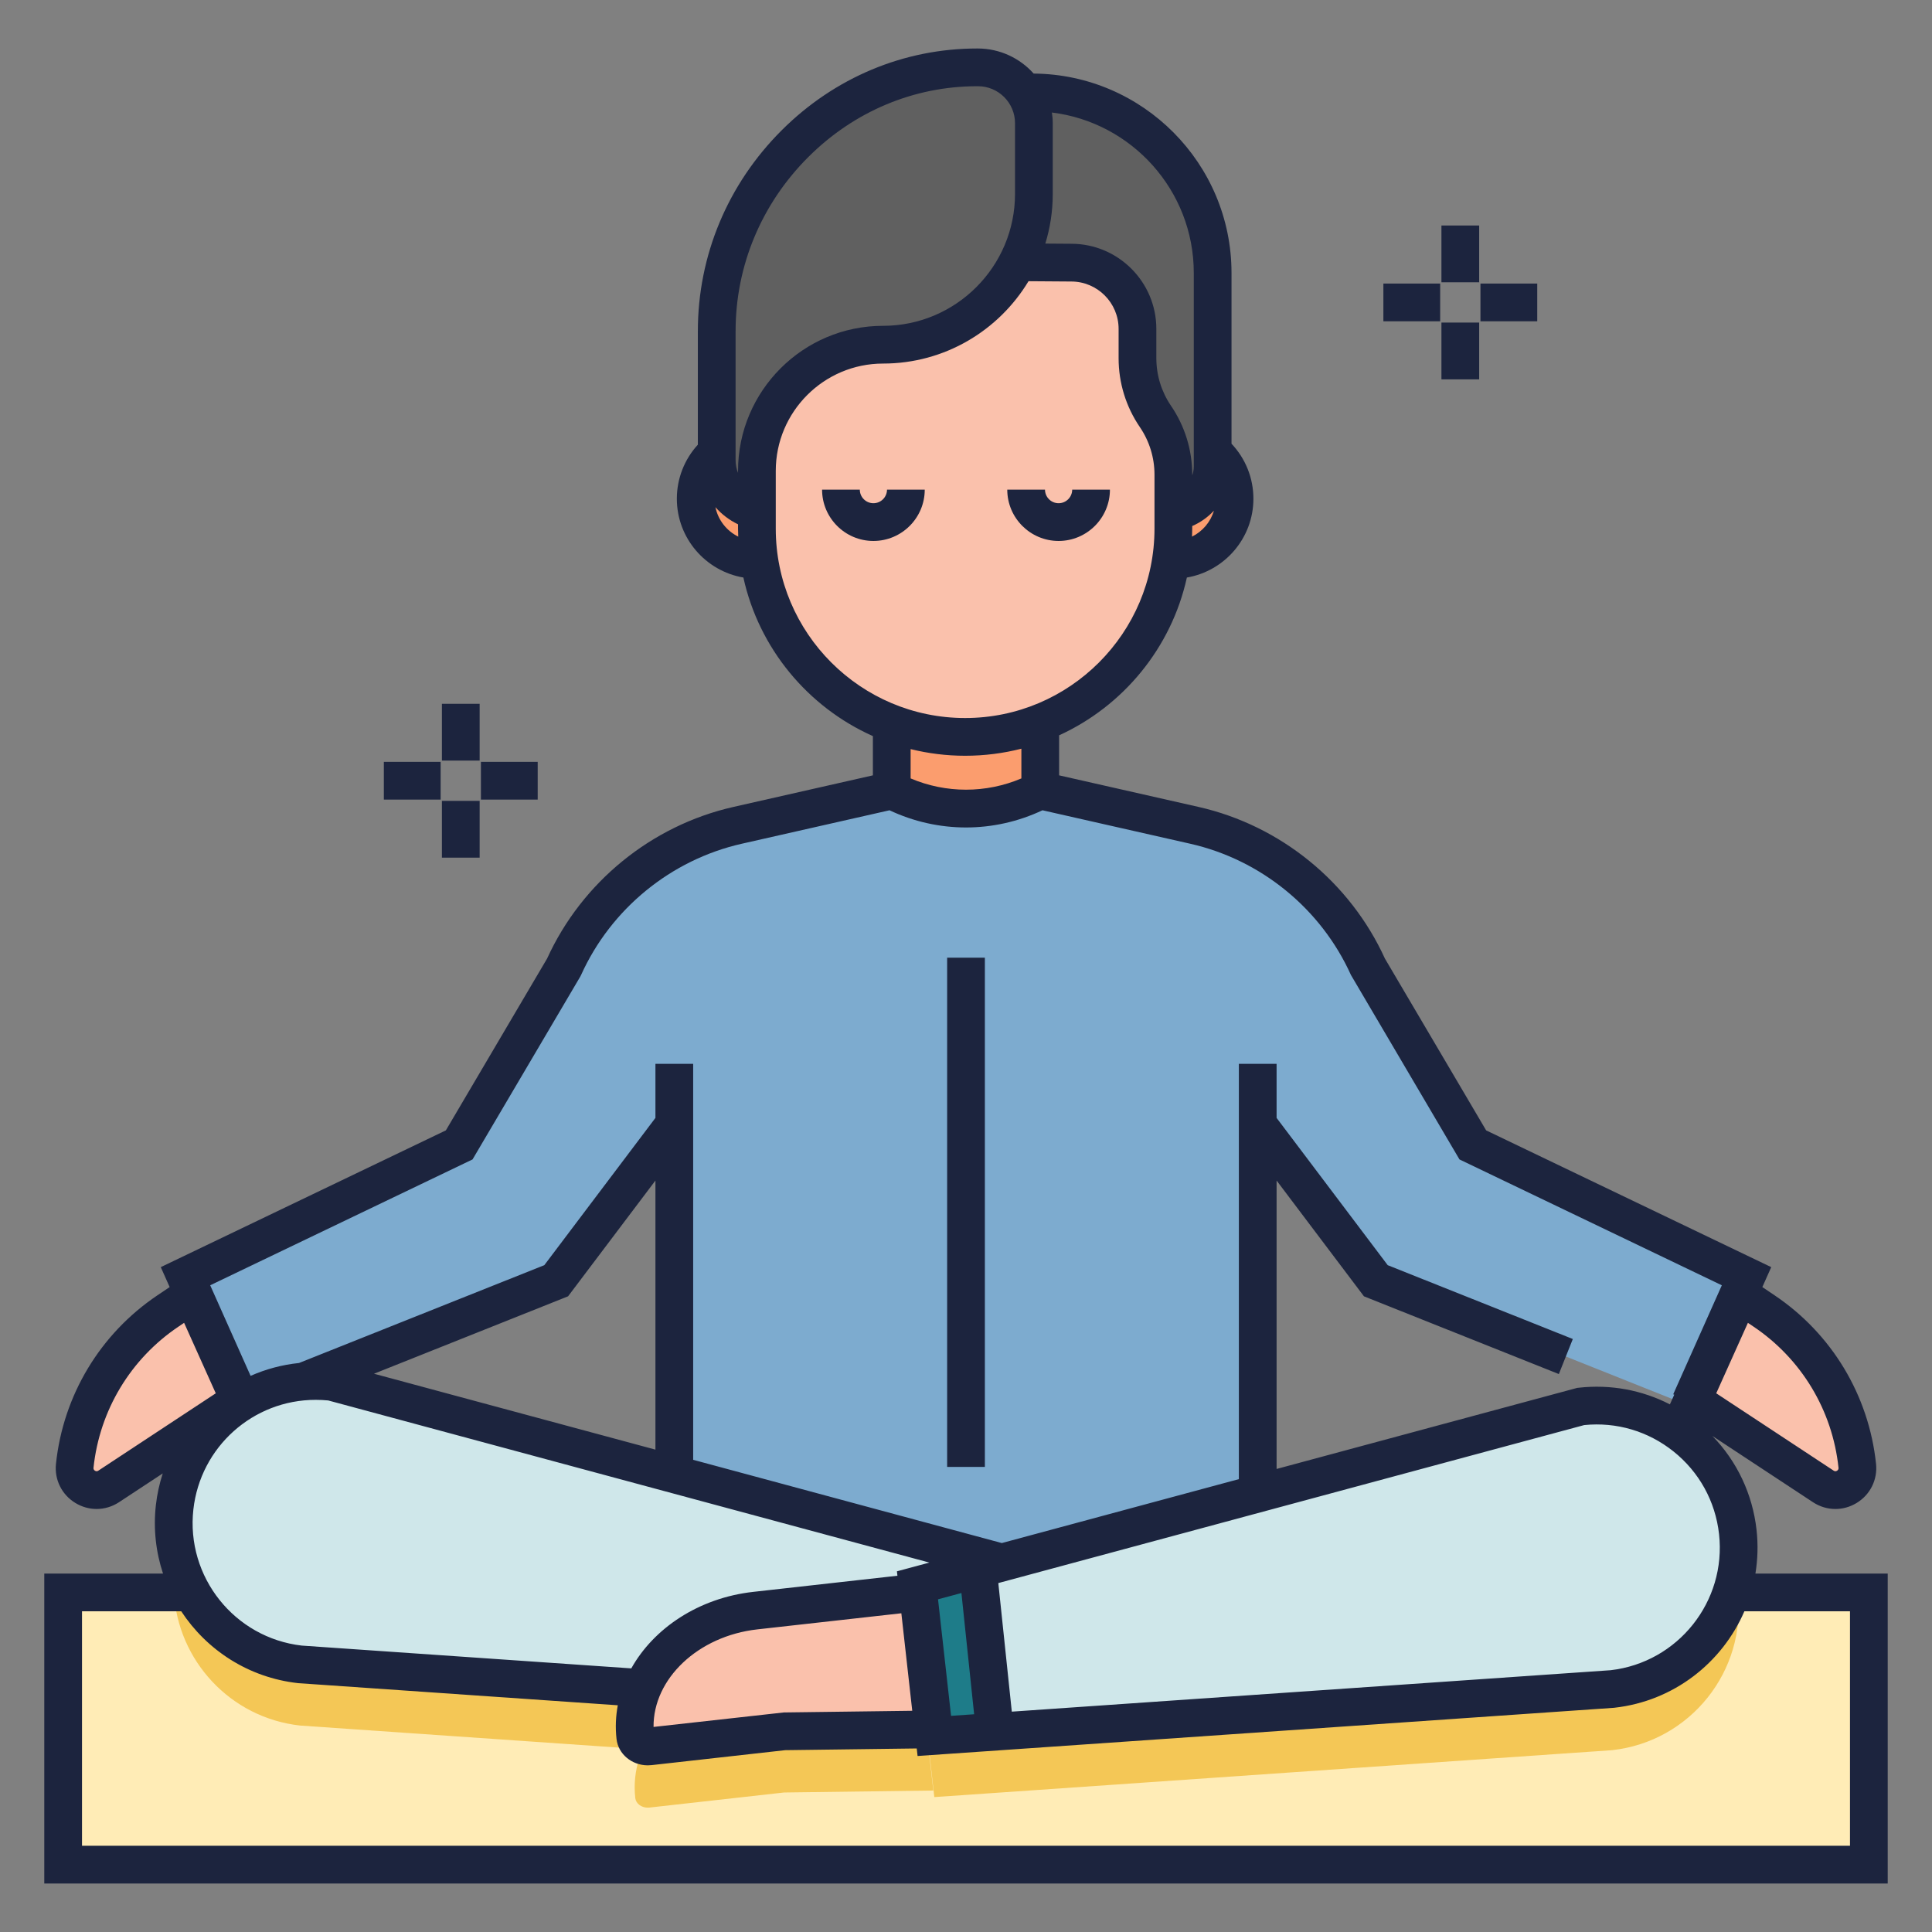 <svg xmlns="http://www.w3.org/2000/svg" width="512" viewBox="0 0 512 512" height="512" id="Meditation"><rect x="0" y="0" width="512" height="512" fill="#808080" stroke="none"/><g><g><path fill="#ffecb6" d="m16.735 422.01h478.531v72.139h-478.531z"></path><path fill="#f4c756" d="m427.285 463.809-164.06 11.361-15.52 1.068-.1.012-4.28-38.32-1.18.42 1.13-.131 4.06 36.291-39.54.52-35.66 3.99c-.149.02-.31.029-.459.029-1.711 0-3.15-1.08-3.32-2.549-.1-.941-.16-1.871-.16-2.801 0-3.51.74-6.93 2.08-10.131l-90.75-6.279c-18.54-2.07-32.42-17.26-33.43-35.279h188.609l28.959 7.809-.109 1.012 32.711-8.82h164.25c.01.059.01.119.02.18 2.31 20.678-12.571 39.309-33.251 41.618z"></path><g><path fill="#fb9d6e" d="m201.853 146.986c-9.352 0-16.933-7.581-16.933-16.933 0-9.353 7.581-16.934 16.933-16.934"></path><path fill="#fb9d6e" d="m310.148 113.12c9.352 0 16.934 7.581 16.934 16.934 0 9.352-7.582 16.933-16.934 16.933"></path><path fill="#606060" d="m320.9 71.745v50.729c0 6.065-4.479 11.085-10.307 11.938v4.382c0 5.933-.949 11.649-2.707 16.996h-103.775c-1.758-5.347-2.707-11.063-2.707-16.996v-4.612c-6.028-1.424-10.529-6.837-10.529-13.303v-33.866c0-37.647 30.796-69.267 68.444-69.162h.096c5.094.007 9.572 2.617 12.191 6.563 26.144.006 49.294 21.192 49.294 47.331z"></path><path fill="#fb9d6e" d="m275.697 207.423-20.312 17.567-19.214-17.567v-21.888h39.526z"></path><g fill="#fac1ac"><path d="m234.607 90.679h4.012c13.896 0 26.338-8.608 31.239-21.612l14.082.101c9.592 0 17.367 7.774 17.367 17.366v7.684c0 5.447 1.639 10.768 4.703 15.271 3.066 4.502 4.705 9.823 4.705 15.27v14.155c0 30.152-24.443 54.596-54.596 54.596-30.152 0-54.596-24.443-54.596-54.596v-11.218-3.932c0-18.272 14.812-33.085 33.084-33.085z"></path><path d="m63.488 371.074-34.681 22.844c-4.109 2.707-9.516-.584-8.998-5.479 1.76-16.646 10.798-31.66 24.686-41.008l6.427-4.324z"></path><path d="m448.516 371.074 34.68 22.844c4.109 2.707 9.518-.584 9-5.479-1.762-16.646-10.799-31.66-24.688-41.008l-6.426-4.324z"></path></g><path fill="#7dabcf" d="m390.309 303.406-27.74-47.08c-8.59-19.05-25.619-32.98-46.01-37.6l-40.881-9.261s-9.287 7.5-20.288 7.5c-11 0-19.065-7.5-19.065-7.5l-40.88 9.261c-20.39 4.619-37.42 18.55-46.01 37.6l-27.74 47.08-72.54 34.801 15.437 34.611 15.863-6.711 66.94-26.701 31.3-41.48v114.141 4.199h154.614v-118.34l31.301 41.48 82.949 33.086 15.289-34.285z"></path><path fill="#cfe7ea" d="m170.279 447.068-90.754-6.277c-20.676-2.311-35.56-20.949-33.249-41.625 2.162-19.25 18.46-33.48 37.394-33.48 1.393 0 2.807.074 4.23.232l175.768 47.404-.115 1.012"></path><path fill="#cfe7ea" d="m427.285 447.309-164.06 11.361-15.52 1.068-.1.012-4.46-39.91.25-.07 16.019-4.32 159.5-43.01c1.42-.16 2.83-.24 4.23-.24 18.93 0 35.24 14.23 37.391 33.49 2.311 20.679-12.57 39.31-33.25 41.619z"></path><path fill="#1e7c89" d="m263.225 458.67-15.52 1.068-4.31-39.968 16.019-4.321 3.602 37.199z"></path><path fill="#fac1ac" d="m200.149 426.545 43.13-4.824 4.06 36.293-39.546.514-35.659 3.99c-1.907.213-3.6-.916-3.779-2.52-1.825-16.307 12.41-31.283 31.794-33.453z"></path></g></g><g fill="#1c243e"><path d="m465.502 405.424c-1.061-9.484-5.17-18.139-11.703-24.881l26.646 17.551c1.822 1.201 3.885 1.803 5.951 1.803 1.939 0 3.885-.531 5.633-1.596 3.613-2.199 5.582-6.18 5.139-10.387-1.922-18.164-11.715-34.432-26.867-44.631l-3.262-2.195 2.355-5.283-75.551-36.244-26.832-45.54c-9.227-20.246-27.654-35.253-49.35-40.169l-36.984-8.377v-10.609c16.984-7.756 29.752-23.173 33.857-41.814 9.994-1.711 17.633-10.414 17.633-20.89 0-5.466-2.092-10.653-5.803-14.572v-45.26c0-29-23.482-52.61-52.43-52.834-3.633-4.056-8.902-6.633-14.799-6.645-.066 0-.131 0-.197 0-19.377 0-37.751 7.685-51.754 21.649-14.345 14.306-22.244 33.221-22.244 53.261v30.084c-3.562 3.887-5.568 8.984-5.568 14.316 0 10.476 7.638 19.179 17.633 20.89 4.143 18.811 17.105 34.339 34.319 42.023v10.4l-36.984 8.378c-21.695 4.915-40.123 19.923-49.349 40.169l-26.832 45.539-75.552 36.244 2.356 5.285-3.262 2.193c-15.153 10.199-24.945 26.467-26.866 44.631-.444 4.207 1.523 8.186 5.136 10.385 1.75 1.066 3.693 1.598 5.634 1.598 2.066 0 4.13-.604 5.951-1.803l11.573-7.623c-.872 2.697-1.496 5.512-1.823 8.43-.705 6.307.021 12.447 1.898 18.109h-31.469v82.139h488.531v-82.138h-35.059c.609-3.748.738-7.633.295-11.586zm-38.672 37.199-158.691 10.98-3.574-34.074 155.265-41.869c8.545-.865 16.934 1.611 23.658 6.98 6.816 5.445 11.105 13.223 12.076 21.895 1.999 17.867-10.884 34.035-28.734 36.088zm-185.074 10.752-34.029.441-34.529 3.84c-.117-12.723 11.747-24.09 27.507-25.854l38.161-4.268zm-42.163-31.51c-14.416 1.613-26.337 9.621-32.293 20.273l-87.322-6.038c-17.848-2.051-30.73-18.217-28.733-36.086 1.859-16.555 15.799-29.039 32.425-29.039 1.11 0 2.223.055 3.312.162l159.306 42.965-8.593 2.316.131 1.172zm-25.898-37.699-74.584-20.113 51.434-20.516 23.15-30.68zm78.347 70.553-3.455-30.881 6.2-1.672 3.37 32.129zm235.181-65.752c.014.127.055.52-.393.791-.447.273-.777.055-.885-.016l-31.125-20.502 8.391-18.672 1.506 1.012c12.693 8.543 20.896 22.17 22.506 37.387zm-171.323-246.756c.023-.702.053-1.403.053-2.111v-.699c2.191-.945 4.139-2.342 5.748-4.061-.892 3.017-3.023 5.498-5.801 6.871zm.465-69.881v51.269c0 .835-.148 1.634-.412 2.38v-.187c0-6.536-1.943-12.846-5.621-18.247-2.543-3.737-3.889-8.102-3.889-12.621v-7.768c0-12.436-10.117-22.553-22.516-22.553l-6.904-.049c1.279-4.167 1.967-8.591 1.967-13.172v-18.737c0-.963-.092-1.901-.227-2.828 21.161 2.596 37.602 20.664 37.602 42.513zm-121.424 15.431c0-17.363 6.856-33.764 19.306-46.18 12.115-12.083 27.981-18.73 44.693-18.73h.17.102c5.393.011 9.779 4.404 9.779 9.794v18.737c0 19.279-15.685 34.965-34.964 34.965-21.195 0-38.439 17.244-38.439 38.439v.535c-.418-1.032-.646-2.159-.646-3.334v-34.226zm-5.342 46.644c1.648 1.879 3.672 3.437 5.987 4.543v1.152c0 .708.029 1.409.054 2.111-3.06-1.512-5.341-4.371-6.041-7.806zm15.987 5.695v-15.313c0-15.682 12.758-28.439 28.439-28.439 16.338 0 30.667-8.757 38.542-21.825l11.322.081c6.922 0 12.553 5.631 12.553 12.553v7.768c0 6.534 1.943 12.844 5.623 18.249 2.543 3.735 3.887 8.099 3.887 12.619v14.307c0 27.671-22.512 50.184-50.183 50.184-27.67 0-50.183-22.513-50.183-50.184zm50.184 60.184c5.144 0 10.138-.651 14.908-1.871v7.875c-9.373 3.982-19.979 3.982-29.353 0v-7.769c4.63 1.146 9.466 1.765 14.445 1.765zm-130.54 106.976 28.513-48.393.25-.482c7.905-17.531 23.814-30.533 42.557-34.78l39.181-8.874c6.414 3.025 13.339 4.557 20.27 4.557 6.932 0 13.858-1.531 20.272-4.558l39.182 8.875c18.742 4.247 34.652 17.249 42.559 34.78l28.762 48.875 69.527 33.354-12.879 28.881.268.119-1.15 2.559c-7.393-3.801-15.738-5.355-24.186-4.41l-.379.041-79.666 21.484v-76.432l23.15 30.682 51.65 20.602 3.705-9.289-49.057-19.566-29.449-39.029v-14.328h-10v110.057l-62.818 16.941-81.795-22.061v-104.939h-10v14.328l-29.449 39.029-65.001 25.926c-4.517.467-8.836 1.635-12.838 3.408l-10.705-24.004zm-99.173 82.482c-.108.07-.439.289-.885.016-.446-.271-.404-.662-.391-.791 1.608-15.217 9.811-28.844 22.504-37.387l1.506-1.014 8.391 18.674zm464.209 37.268v62.139h-468.531v-62.139h26.298c6.734 10.264 17.813 17.572 30.936 19.039l84.754 5.867c-.544 2.9-.676 5.895-.337 8.928.45 4.021 4.068 6.988 8.293 6.988.334 0 .671-.02 1.011-.057l35.414-3.963 34.842-.451.224 1.996 184.46-12.766.211-.02c15.76-1.764 28.563-11.953 34.439-25.563h27.986z"></path><path d="m231.462 133.359c-1.986 0-3.603-1.616-3.603-3.604h-10c0 7.501 6.103 13.604 13.603 13.604 7.501 0 13.604-6.103 13.604-13.604h-10c0 1.988-1.616 3.604-3.604 3.604z"></path><path d="m280.539 143.359c7.502 0 13.604-6.103 13.604-13.604h-10c0 1.987-1.615 3.604-3.604 3.604-1.986 0-3.604-1.616-3.604-3.604h-10c.001 7.501 6.104 13.604 13.604 13.604z"></path><path d="m251.001 253.799h10v134.949h-10z"></path><g><path d="m381.996 59.759h10v15.049h-10z"></path><path d="m381.996 85.484h10v15.048h-10z"></path><path d="m366.611 75.146h15.047v10h-15.047z"></path><path d="m392.334 75.146h15.049v10h-15.049z"></path><path d="m117.11 186.515h10v15.048h-10z"></path><path d="m117.11 212.239h10v15.048h-10z"></path><path d="m101.724 201.901h15.048v10h-15.048z"></path><path d="m127.448 201.901h15.048v10h-15.048z"></path></g></g></g></svg>